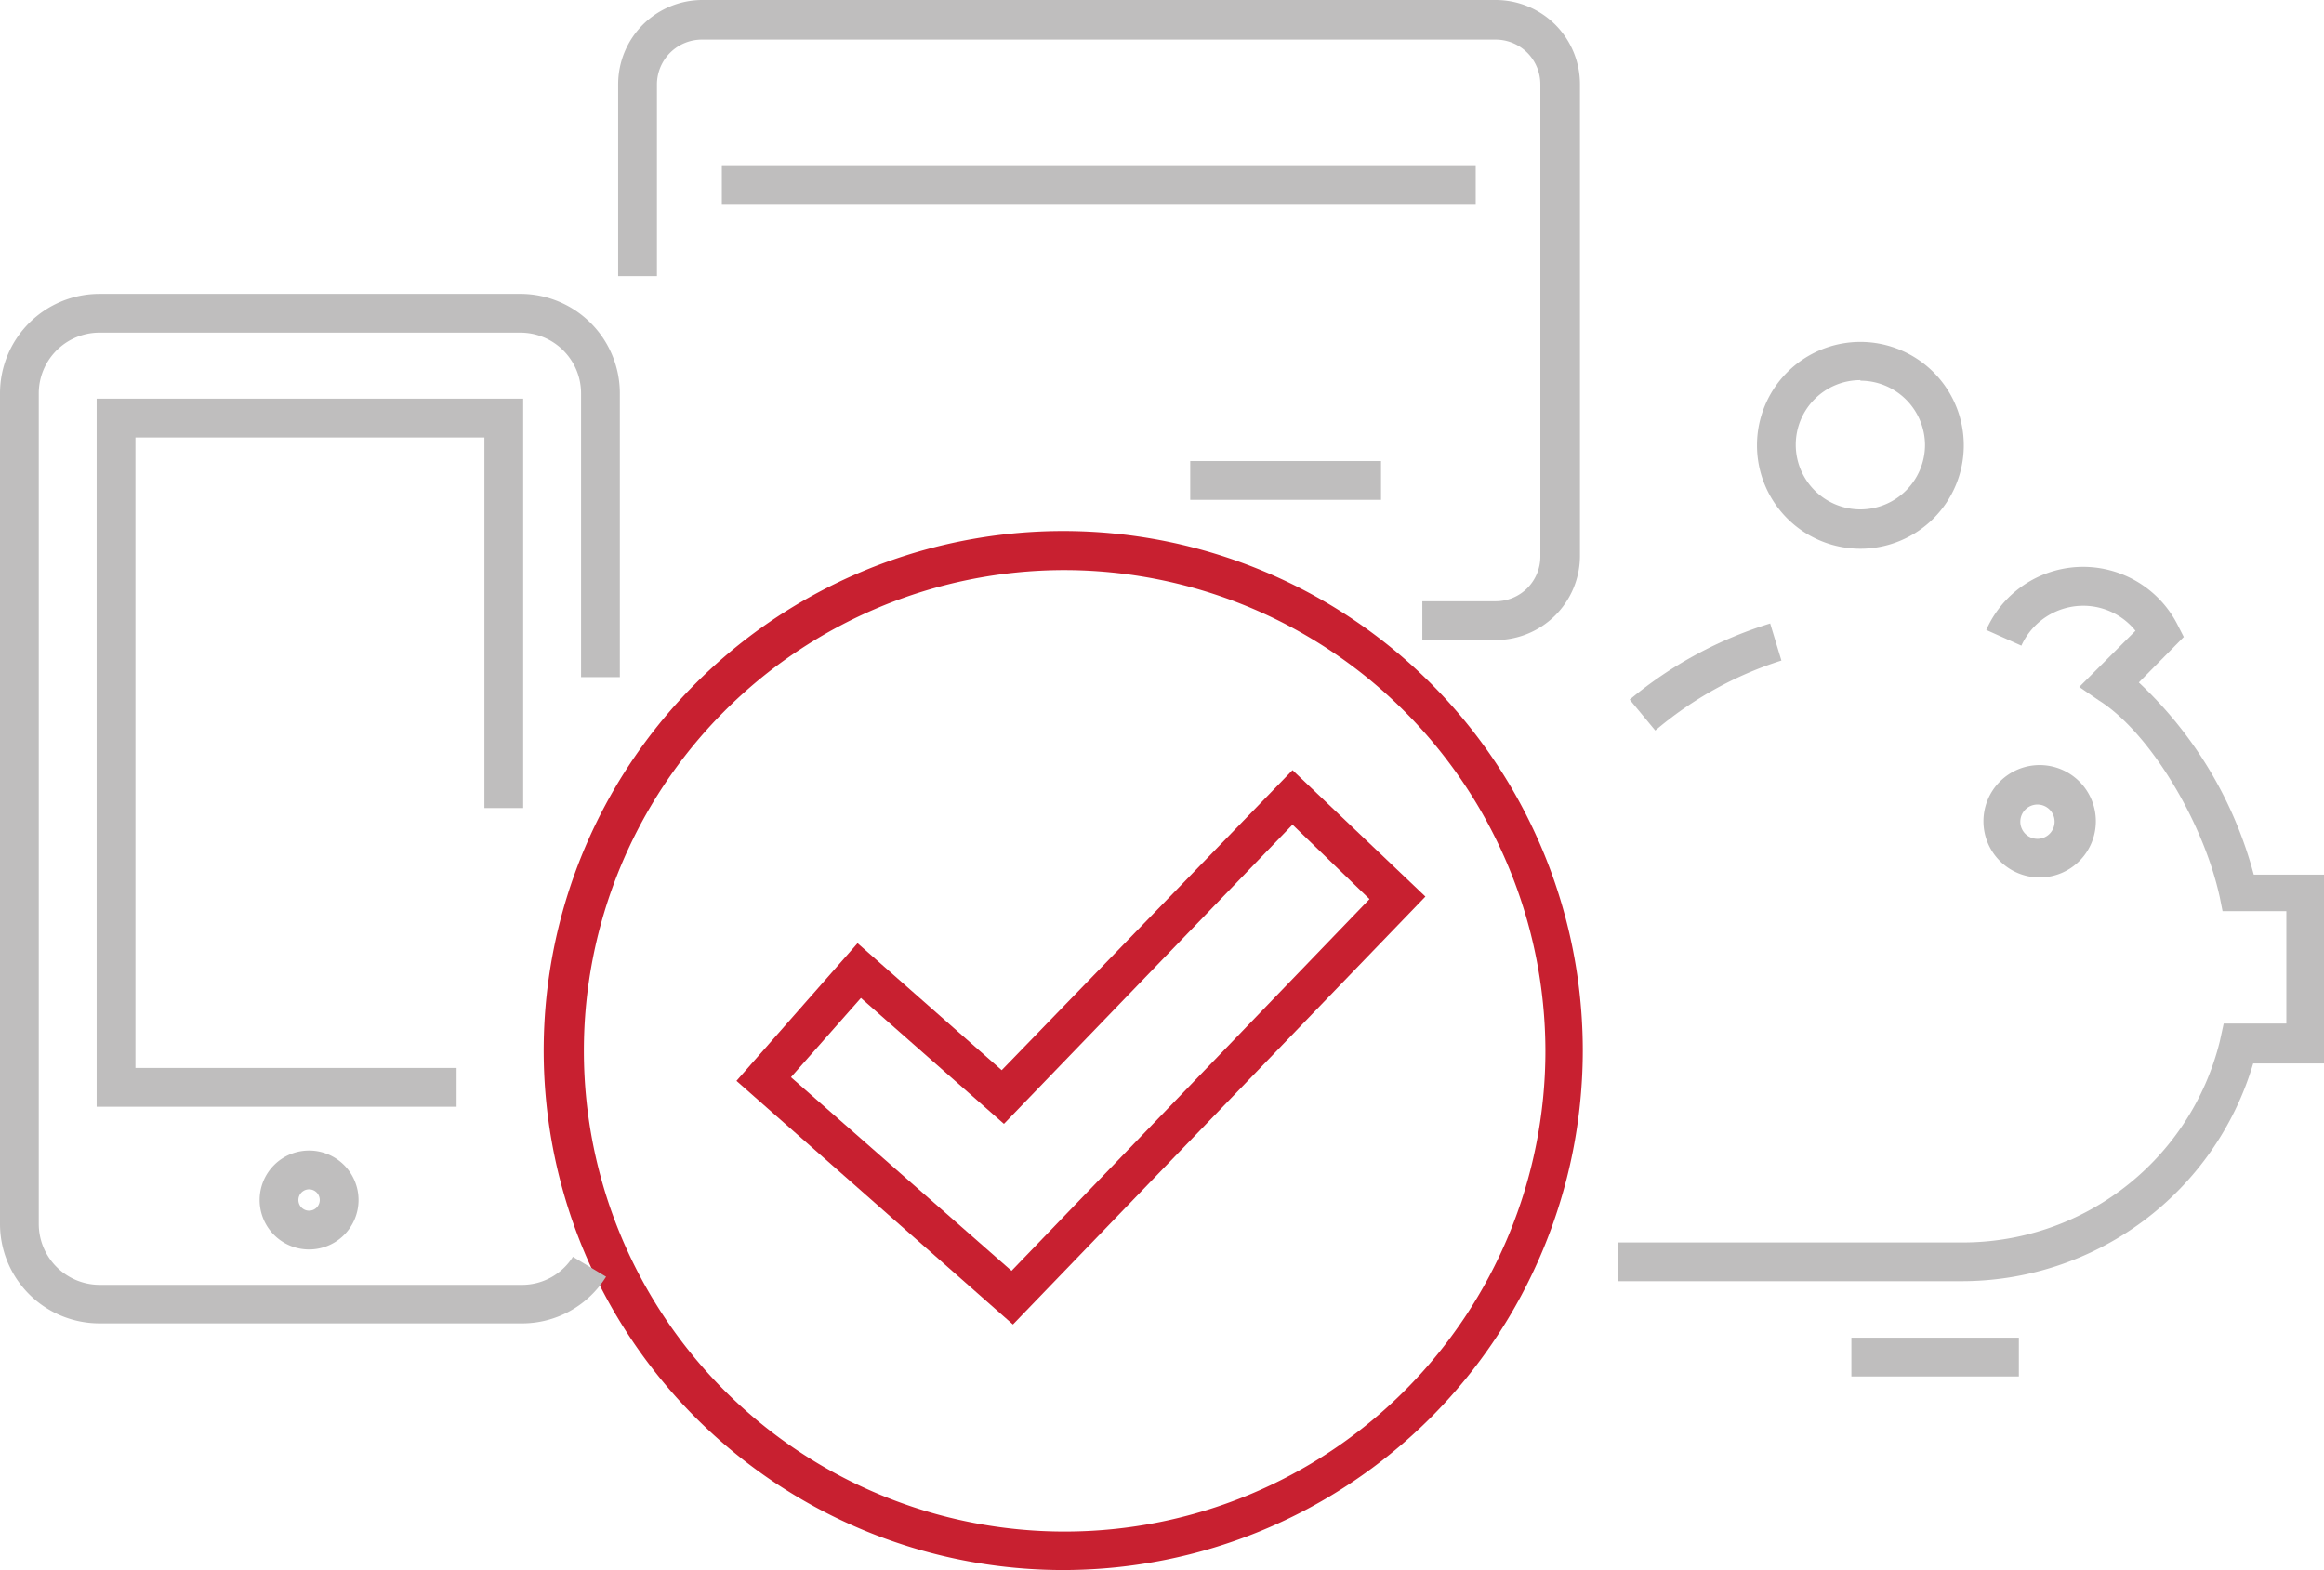 <svg id="Layer_1" data-name="Layer 1" xmlns="http://www.w3.org/2000/svg" viewBox="0 0 82.71 55.88"><defs><style>.cls-1{fill:#bfbebe;}.cls-2{fill:#c82030;}</style></defs><path class="cls-1" d="M72.59,31.23a2,2,0,1,1,2-2A2,2,0,0,1,72.59,31.23Zm0-2.59a.61.61,0,1,0,0,1.21.61.61,0,0,0,0-1.21Z"/><path class="cls-1" d="M69.77,45.6H57.58V44.22H69.77A9.42,9.42,0,0,0,79,37.07l.14-.64h2.23v-4H79.1L79,31.93c-.6-2.74-2.53-5.89-4.3-7L74,24.45l2-2a2.38,2.38,0,0,0-1.86-.89,2.42,2.42,0,0,0-2.2,1.42l-1.25-.56a3.77,3.77,0,0,1,6.8-.2l.23.45-1.6,1.62a14.46,14.46,0,0,1,4.09,6.84h2.52v6.72H80.19A10.82,10.82,0,0,1,69.77,45.6Z"/><path class="cls-1" d="M58.91,26,58,24.9a14.44,14.44,0,0,1,5-2.71l.4,1.32A13,13,0,0,0,58.91,26Z"/><path class="cls-1" d="M66.21,19.53a3.68,3.68,0,1,1,3.68-3.68A3.68,3.68,0,0,1,66.21,19.53Zm0-6a2.3,2.3,0,1,0,2.3,2.3A2.3,2.3,0,0,0,66.21,13.55Z"/><rect class="cls-1" x="65.89" y="47.61" width="5.96" height="1.38"/><path class="cls-2" d="M37.84,55.88A18.49,18.49,0,1,1,56.33,37.4,18.5,18.5,0,0,1,37.84,55.88Zm0-35.59A17.11,17.11,0,1,0,55,37.4,17.14,17.14,0,0,0,37.84,20.29Z"/><path class="cls-2" d="M36.05,47.14l-9.84-8.67,4.31-4.9,5.13,4.52L46,27.41l4.73,4.5Zm-7.9-8.8L36,45.23,48.74,32,46,29.35,35.73,40l-5.09-4.48Z"/><path class="cls-1" d="M18.52,47.1h-15A3.54,3.54,0,0,1,0,43.56V14a3.54,3.54,0,0,1,3.54-3.54h15A3.54,3.54,0,0,1,22.06,14V24.1H20.68V14a2.16,2.16,0,0,0-2.16-2.16h-15A2.16,2.16,0,0,0,1.38,14V43.56a2.17,2.17,0,0,0,2.16,2.17h15a2.14,2.14,0,0,0,1.85-1l1.18.71A3.52,3.52,0,0,1,18.52,47.1Z"/><polygon class="cls-1" points="16.25 39.39 3.44 39.39 3.44 14.19 18.62 14.19 18.62 28.76 17.24 28.76 17.24 15.57 4.82 15.57 4.82 38.01 16.25 38.01 16.25 39.39"/><path class="cls-1" d="M11,44.47a1.76,1.76,0,1,1,1.76-1.76A1.76,1.76,0,0,1,11,44.47Zm0-2.14a.38.38,0,1,0,.38.38A.38.38,0,0,0,11,42.33Z"/><path class="cls-1" d="M53.23,22.78H50.62V21.4h2.61a1.59,1.59,0,0,0,1.59-1.59V3a1.59,1.59,0,0,0-1.59-1.59H25A1.6,1.6,0,0,0,23.38,3V9.83H22V3a3,3,0,0,1,3-3H53.23a3,3,0,0,1,3,3V19.81A3,3,0,0,1,53.23,22.78Z"/><rect class="cls-1" x="25.69" y="5.91" width="26.83" height="1.38"/><rect class="cls-1" x="42.36" y="16.41" width="6.79" height="1.38"/></svg>
